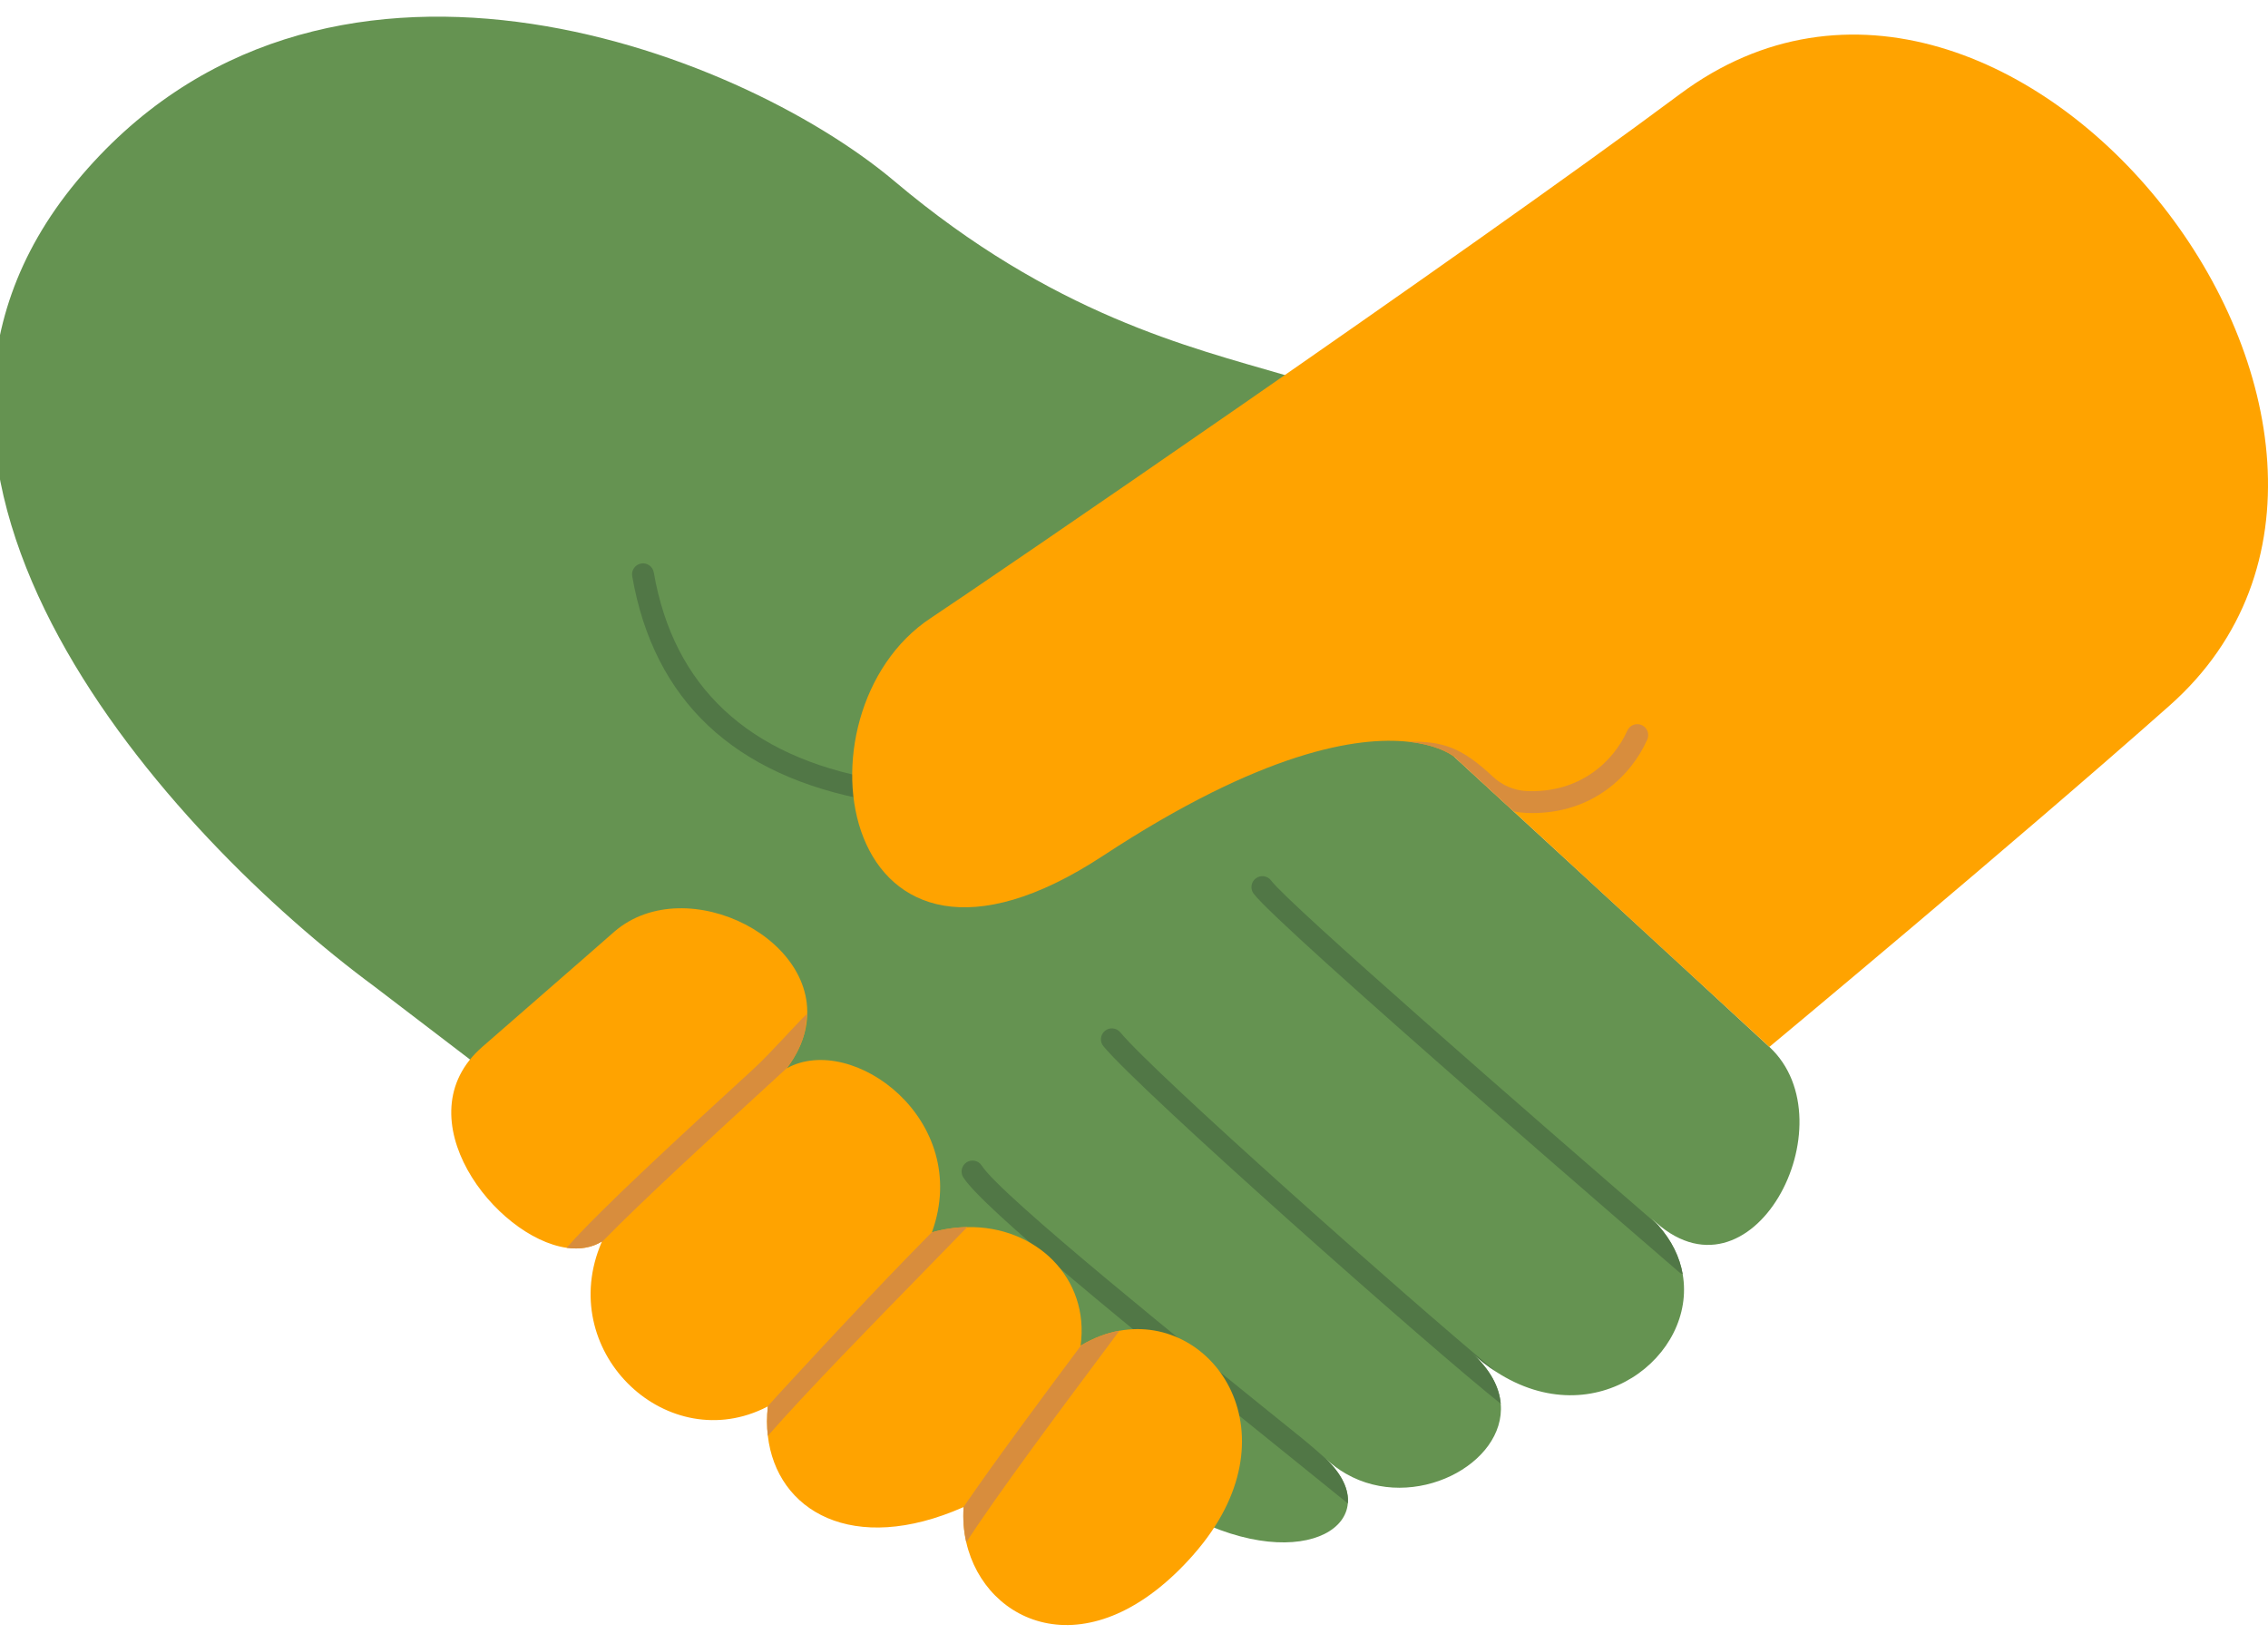 <svg width="68" height="49" viewBox="0 0 68 49" fill="none" xmlns="http://www.w3.org/2000/svg">
<path d="M49.521 36.531C49.586 36.594 49.648 36.658 49.704 36.724C49.706 36.725 49.707 36.727 49.708 36.727C50.125 37.192 50.363 37.697 50.451 38.201C50.877 40.634 47.849 43.067 44.856 41.125C44.855 41.124 44.853 41.123 44.85 41.121C44.609 40.964 44.368 40.779 44.129 40.562C44.688 41.065 44.952 41.587 44.995 42.083C45.154 43.89 42.393 45.352 40.356 44.183C40.142 44.061 39.936 43.909 39.742 43.725C40.242 44.197 40.447 44.668 40.411 45.071C40.28 46.602 36.707 47.175 32.792 43.328C32.229 42.776 30.89 42.503 30.89 42.503L14.093 31.765L11.217 29.569C5.17 25.104 -4.957 14.181 2.3 5.435C9.557 -3.311 22.076 1.434 26.821 5.435C31.565 9.436 35.682 10.411 38.522 11.244C41.362 12.078 43.615 22.7 43.615 22.7C43.615 22.7 50.594 29.107 53.05 31.386C55.504 33.663 52.497 39.414 49.521 36.531Z" fill="#659351"/>
<path d="M26.173 24.01C26.153 24.01 26.134 24.008 26.114 24.004C22.01 23.264 19.602 21 18.955 17.273C18.924 17.095 19.044 16.926 19.223 16.894C19.402 16.863 19.57 16.982 19.602 17.162C20.196 20.588 22.426 22.673 26.231 23.359C26.409 23.392 26.527 23.561 26.496 23.739C26.467 23.898 26.329 24.01 26.173 24.01Z" fill="#517746"/>
<path d="M50.451 38.2C50.412 38.188 50.375 38.167 50.342 38.138C49.853 37.717 38.347 27.806 37.587 26.792C37.478 26.648 37.507 26.442 37.653 26.333C37.797 26.224 38.003 26.253 38.112 26.399C38.651 27.118 45.883 33.42 49.705 36.723C49.706 36.724 49.707 36.726 49.709 36.726C50.126 37.191 50.363 37.696 50.451 38.2Z" fill="#517746"/>
<path d="M44.995 42.083C42.925 40.444 34.212 32.728 33.084 31.367C32.968 31.228 32.988 31.023 33.127 30.906C33.266 30.79 33.473 30.81 33.589 30.949C34.623 32.197 42.137 38.87 44.851 41.121C44.61 40.964 44.368 40.779 44.13 40.562C44.688 41.065 44.952 41.587 44.995 42.083Z" fill="#517746"/>
<path d="M40.411 45.072C39.9 44.657 39.292 44.166 38.627 43.631C33.829 39.765 29.473 36.219 28.883 35.3C28.785 35.148 28.829 34.944 28.981 34.846C29.134 34.748 29.337 34.792 29.434 34.944C30.016 35.851 35.664 40.402 39.038 43.12C39.511 43.502 39.937 43.909 39.742 43.726C40.242 44.198 40.447 44.669 40.411 45.072Z" fill="#517746"/>
<path d="M65.053 21.149C60.433 25.246 53.05 31.386 53.05 31.386L45.378 24.323L43.615 22.7C43.615 22.7 43.208 22.34 42.216 22.237C40.714 22.077 37.87 22.505 33.069 25.658C25.102 30.894 23.613 21.353 27.91 18.527C29.388 17.553 43.905 7.633 50.368 2.822C60.37 -4.626 74.093 13.133 65.053 21.149Z" fill="#FFA300"/>
<path d="M49.389 22.172C48.909 23.253 47.758 24.375 45.945 24.375C45.879 24.375 45.812 24.374 45.744 24.37C45.621 24.365 45.497 24.349 45.378 24.322L43.615 22.699C43.615 22.699 43.208 22.339 42.216 22.236C43.263 22.216 43.826 22.409 44.76 23.284C45.038 23.545 45.399 23.698 45.773 23.716C47.369 23.784 48.379 22.827 48.79 21.905C48.864 21.74 49.058 21.665 49.223 21.738C49.388 21.812 49.463 22.006 49.389 22.172Z" fill="#D88D3D"/>
<path d="M35.795 46.596C32.687 50.134 29.536 48.709 28.972 46.242C28.895 45.904 28.866 45.548 28.892 45.182C28.891 45.182 28.891 45.182 28.89 45.182C25.564 46.653 23.282 45.294 23.022 43.048C22.989 42.767 22.989 42.47 23.022 42.164C22.967 42.193 22.912 42.221 22.856 42.246H22.855C19.89 43.617 16.653 40.464 18.037 37.245C18.041 37.236 18.045 37.227 18.049 37.217C17.74 37.409 17.376 37.463 16.99 37.409C14.852 37.108 12.044 33.486 14.461 31.385C17.315 28.902 18.429 27.923 18.429 27.923C20.592 26.073 24.814 28.215 24.13 30.934C24.044 31.283 23.875 31.641 23.609 32.001C23.604 32.009 23.599 32.019 23.592 32.026C25.55 30.942 29.157 33.571 27.944 36.937C27.944 36.937 27.942 36.943 27.941 36.946C28.302 36.845 28.657 36.794 29 36.788C31.059 36.748 32.678 38.316 32.399 40.343C32.405 40.34 32.409 40.336 32.416 40.334C32.416 40.333 32.419 40.333 32.419 40.333C32.798 40.107 33.183 39.964 33.562 39.896C36.428 39.375 38.91 43.047 35.795 46.594V46.596Z" fill="#FFA300"/>
<path d="M24.13 30.934C24.044 31.283 23.875 31.641 23.61 32.002C23.423 32.175 23.224 32.357 23.015 32.549C21.456 33.979 19.241 36.009 18.037 37.245C18.041 37.236 18.045 37.227 18.049 37.218C17.74 37.409 17.376 37.463 16.99 37.409C17.933 36.316 20.604 33.868 22.572 32.065C23.131 31.553 23.847 30.721 24.204 30.388L24.13 30.934Z" fill="#D88D3D"/>
<path d="M29 36.787C28.664 37.136 28.211 37.6 27.697 38.126C26.233 39.623 24.164 41.742 23.022 43.046C22.989 42.765 22.989 42.469 23.022 42.163C22.967 42.192 25.819 39.11 27.229 37.667C27.485 37.406 27.726 37.161 27.944 36.937C27.944 36.939 27.942 36.942 27.941 36.944C28.302 36.843 28.657 36.792 29 36.787Z" fill="#D88D3D"/>
<path d="M33.562 39.895C33.435 40.067 33.3 40.248 33.16 40.436C31.812 42.24 29.866 44.848 28.972 46.239C28.895 45.902 28.866 45.545 28.892 45.179C28.891 45.179 28.891 45.179 28.89 45.179C29.821 43.818 31.242 41.906 32.416 40.332C32.416 40.331 32.418 40.331 32.418 40.331C32.797 40.105 33.183 39.962 33.562 39.894V39.895Z" fill="#D88D3D"/>
</svg>

